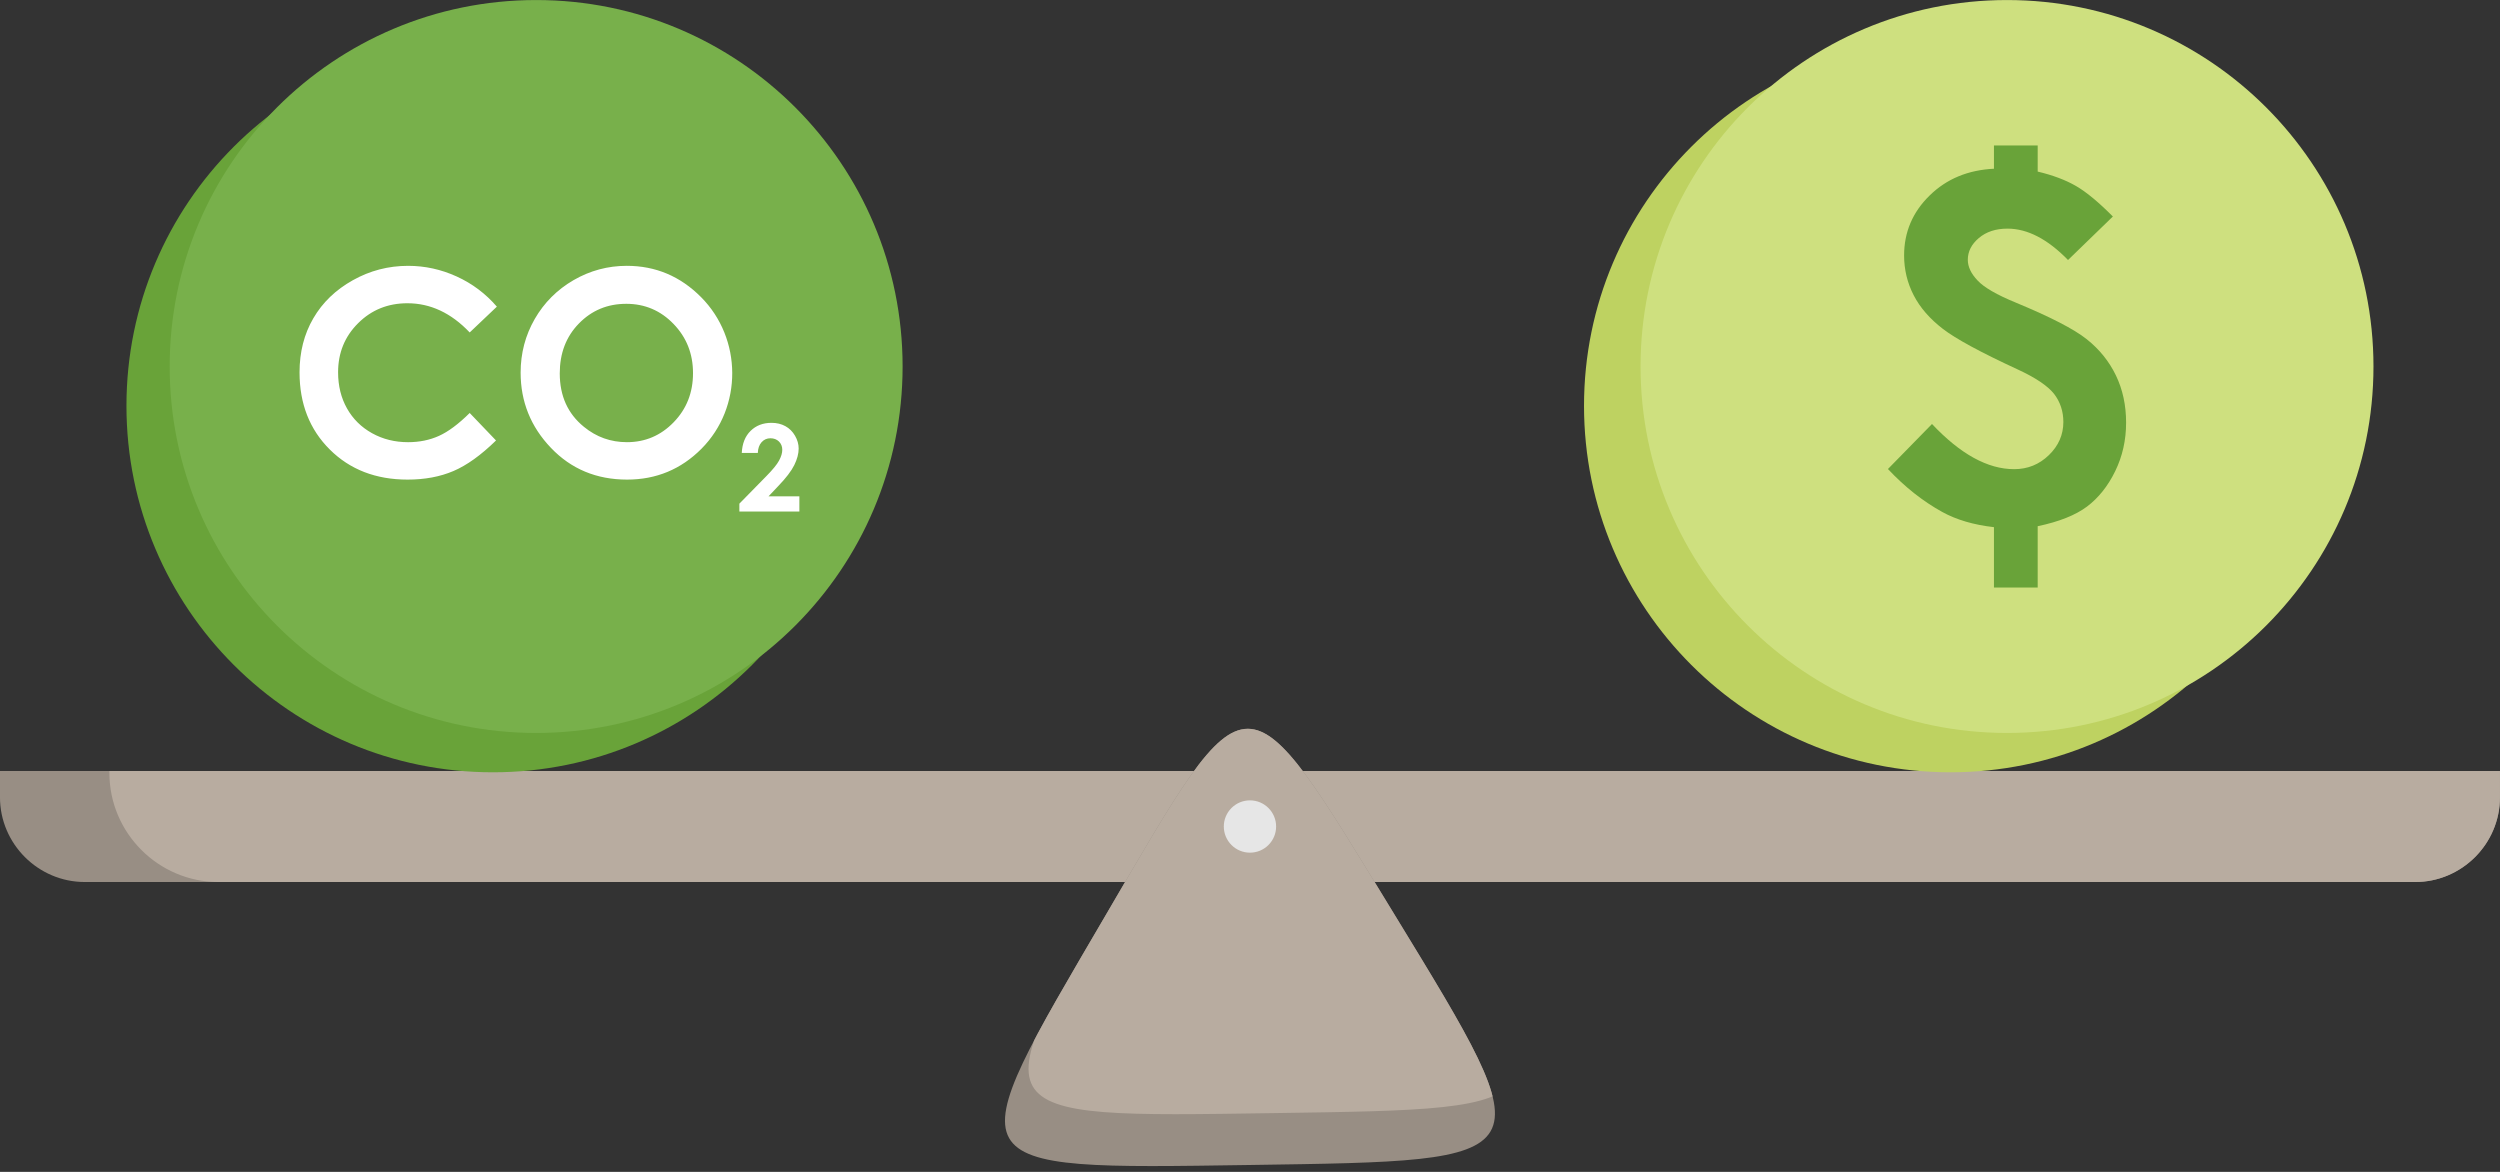 <?xml version="1.0" encoding="UTF-8"?>
<!DOCTYPE svg PUBLIC '-//W3C//DTD SVG 1.0//EN'
          'http://www.w3.org/TR/2001/REC-SVG-20010904/DTD/svg10.dtd'>
<svg clip-rule="evenodd" fill-rule="evenodd" height="1655.2" image-rendering="optimizeQuality" preserveAspectRatio="xMidYMid meet" shape-rendering="geometricPrecision" text-rendering="geometricPrecision" version="1.0" viewBox="5.6 948.3 3531.2 1655.2" width="3531.2" xmlns="http://www.w3.org/2000/svg" xmlns:xlink="http://www.w3.org/1999/xlink" zoomAndPan="magnify"
><rect x="5.6" y="948.3" width="3531.2" height="1655.2" fill="#333333" stroke="none"/><defs
  ><clipPath id="a"
    ><path d="M5.56 2037.33l3531.19 0 0 36.96c0,65.92 -53.93,119.84 -119.84,119.84l-3291.51 0c-65.92,0 -119.84,-53.92 -119.84,-119.84l0 -36.96z"
    /></clipPath
    ><clipPath id="b"
    ><path d="M1771.59 2593.81c-424.31,6.35 -416.25,9.76 -203.96,-353.29 204.75,-350.18 193.78,-350.68 407.91,0 214.18,350.72 214.91,347.02 -203.95,353.29z"
    /></clipPath
  ></defs
  ><g
  ><g
    ><g id="change1_1"
      ><path d="M5.56 2037.33l3531.19 0 0 36.96c0,65.92 -53.93,119.84 -119.84,119.84l-3291.51 0c-65.92,0 -119.84,-53.92 -119.84,-119.84l0 -36.96z" fill="#988E84"
      /></g
      ><g clip-path="url(#a)"
      ><g id="change2_1"
        ><path d="M160.12 1992.64l3531.19 0 0 47.5c0,84.7 -69.3,153.99 -153.99,153.99l-3223.21 0c-84.69,0 -153.99,-69.29 -153.99,-153.99l0 -47.5z" fill="#B8ACA0"
        /></g
      ></g
      ><path d="M5.56 2037.33l3531.19 0 0 36.96c0,65.92 -53.93,119.84 -119.84,119.84l-3291.51 0c-65.92,0 -119.84,-53.92 -119.84,-119.84l0 -36.96z" fill="none"
      /><g
      ><g id="change3_1"
        ><circle cx="2760.61" cy="1521.54" fill="#BED261" r="517.62"
        /></g
        ><g id="change4_1"
        ><circle cx="2840.47" cy="1465.97" fill="#CEE07F" r="517.62"
        /></g
        ><g id="change5_2"
        ><path d="M2989.98 1254.12l-63.34 61.44c-28.76,-29.54 -57.3,-44.32 -85.5,-44.32 -16.67,0 -30.1,4.48 -40.51,13.32 -10.41,8.84 -15.55,19.03 -15.55,30.67 0,9.84 4.58,19.58 13.76,29.2 8.95,9.74 27.08,20.26 54.39,31.45 48.57,20.15 81.81,37.26 99.71,51.48 17.91,14.21 31.67,31.22 41.3,51.14 9.62,19.92 14.43,42.19 14.43,66.81 0,24.73 -5.15,47.56 -15.44,68.6 -10.19,20.93 -23.5,37.6 -39.62,49.8 -16.22,12.2 -39.5,21.49 -69.83,27.86l0 86.62 -61.77 0 0 -85.27c-28.65,-3.25 -52.94,-10.41 -73.08,-21.49 -27.53,-15.22 -53.05,-35.47 -76.66,-60.65l62.22 -63.57c40.07,42.53 78.68,63.79 116.05,63.79 19.03,0 35.36,-6.6 49.02,-19.81 13.65,-13.2 20.48,-28.87 20.48,-46.77 0,-15.11 -4.37,-28.32 -13.09,-39.73 -8.96,-11.3 -26.19,-22.95 -51.71,-34.69 -52.03,-24.06 -87.18,-43.09 -105.41,-57.19 -18.36,-14.1 -32.13,-29.88 -41.19,-47.45 -9.06,-17.57 -13.54,-36.37 -13.54,-56.18 0,-33.01 11.98,-61.21 36.04,-84.72 23.94,-23.49 54.27,-36.03 90.87,-37.82l0 -32.9 61.77 0 0 36.93c21.15,5.03 39.17,11.75 53.94,20.26 14.77,8.5 32.12,22.94 52.26,43.19z" fill="#69A339" fill-rule="nonzero"
        /></g
      ></g
      ><g id="change5_1"
      ><circle cx="701.83" cy="1521.54" fill="#69A339" r="517.62"
      /></g
      ><g id="change6_1"
      ><circle cx="762.89" cy="1465.97" fill="#78B04B" r="517.62"
      /></g
      ><g id="change7_1"
      ><path d="M707.41 1381.44l-38.37 36.45c-26.1,-27.5 -55.4,-41.25 -88.04,-41.25 -27.51,0 -50.73,9.41 -69.55,28.16 -18.89,18.75 -28.3,41.86 -28.3,69.35 0,19.16 4.21,36.18 12.55,50.99 8.35,14.89 20.15,26.56 35.38,35.03 15.27,8.5 32.23,12.7 50.92,12.7 15.89,0 30.43,-2.95 43.59,-8.88 13.21,-5.94 27.69,-16.76 43.45,-32.37l37.17 38.84c-21.22,20.75 -41.32,35.17 -60.19,43.18 -18.91,8.08 -40.52,12.09 -64.75,12.09 -44.72,0 -81.38,-14.16 -109.86,-42.52 -28.5,-28.3 -42.72,-64.67 -42.72,-108.92 0,-28.7 6.47,-54.13 19.48,-76.42 12.96,-22.3 31.51,-40.18 55.74,-53.73 24.16,-13.55 50.19,-20.36 78.16,-20.36 23.69,0 46.52,5 68.54,15.02 21.95,10 40.92,24.23 56.8,42.64zm368.58 206.66l-22.65 0c0.64,-13.21 4.74,-23.59 12.43,-31.17 7.67,-7.57 17.5,-11.38 29.53,-11.38 7.44,0 13.99,1.57 19.66,4.71 5.68,3.12 10.21,7.63 13.61,13.53 3.41,5.9 5.12,11.92 5.12,18.03 0,7.25 -2.07,15.05 -6.19,23.42 -4.14,8.37 -11.71,18.27 -22.69,29.67l-13.7 14.47 43.59 0 0 21.44 -84.75 0 0 -11.12 37.8 -38.55c9.14,-9.26 15.24,-16.68 18.25,-22.29 3.04,-5.62 4.54,-10.69 4.54,-15.24 0,-4.7 -1.57,-8.6 -4.68,-11.69 -3.16,-3.07 -7.18,-4.59 -12.09,-4.59 -4.99,0 -9.14,1.87 -12.48,5.59 -3.32,3.72 -5.07,8.79 -5.3,15.17zm-185.03 -264.32c40.65,0 75.61,14.75 104.84,44.18 58.29,58.53 59.03,155.47 0.62,214.19 -28.85,29.02 -63.89,43.58 -105.06,43.58 -43.19,0 -79.03,-14.95 -107.52,-44.79 -28.57,-29.83 -42.86,-65.27 -42.86,-106.31 0,-27.44 6.68,-52.74 19.96,-75.83 13.28,-23.03 31.57,-41.31 54.8,-54.8 23.29,-13.48 48.38,-20.22 75.22,-20.22zm-0.8 53.66c-26.51,0 -48.79,9.28 -66.82,27.77 -18.09,18.49 -27.09,41.98 -27.09,70.54 0,31.78 11.35,56.94 34.11,75.42 17.68,14.49 37.91,21.7 60.8,21.7 25.83,0 47.86,-9.41 66.01,-28.17 18.22,-18.75 27.3,-41.85 27.3,-69.36 0,-27.35 -9.15,-50.5 -27.5,-69.46 -18.28,-18.97 -40.58,-28.44 -66.81,-28.44z" fill="#fff" fill-rule="nonzero"
      /></g
      ><g id="change1_2"
      ><path d="M1771.59 2593.81c-424.31,6.35 -416.25,9.76 -203.96,-353.29 204.75,-350.18 193.78,-350.68 407.91,0 214.18,350.72 214.91,347.02 -203.95,353.29z" fill="#988E84"
      /></g
      ><g clip-path="url(#b)"
      ><g id="change2_2"
        ><path d="M1804.86 2520.54c-424.31,6.35 -416.25,9.76 -203.96,-353.29 204.75,-350.18 193.78,-350.68 407.91,0 214.18,350.73 214.91,347.02 -203.95,353.29z" fill="#B8ACA0"
        /></g
      ></g
      ><path d="M1771.59 2593.81c-424.31,6.35 -416.25,9.76 -203.96,-353.29 204.75,-350.18 193.78,-350.68 407.91,0 214.18,350.72 214.91,347.02 -203.95,353.29z" fill="none"
      /><g id="change8_1"
      ><circle cx="1771.15" cy="2115.73" fill="#E6E6E6" r="36.94"
      /></g
    ></g
  ></g
></svg
>
